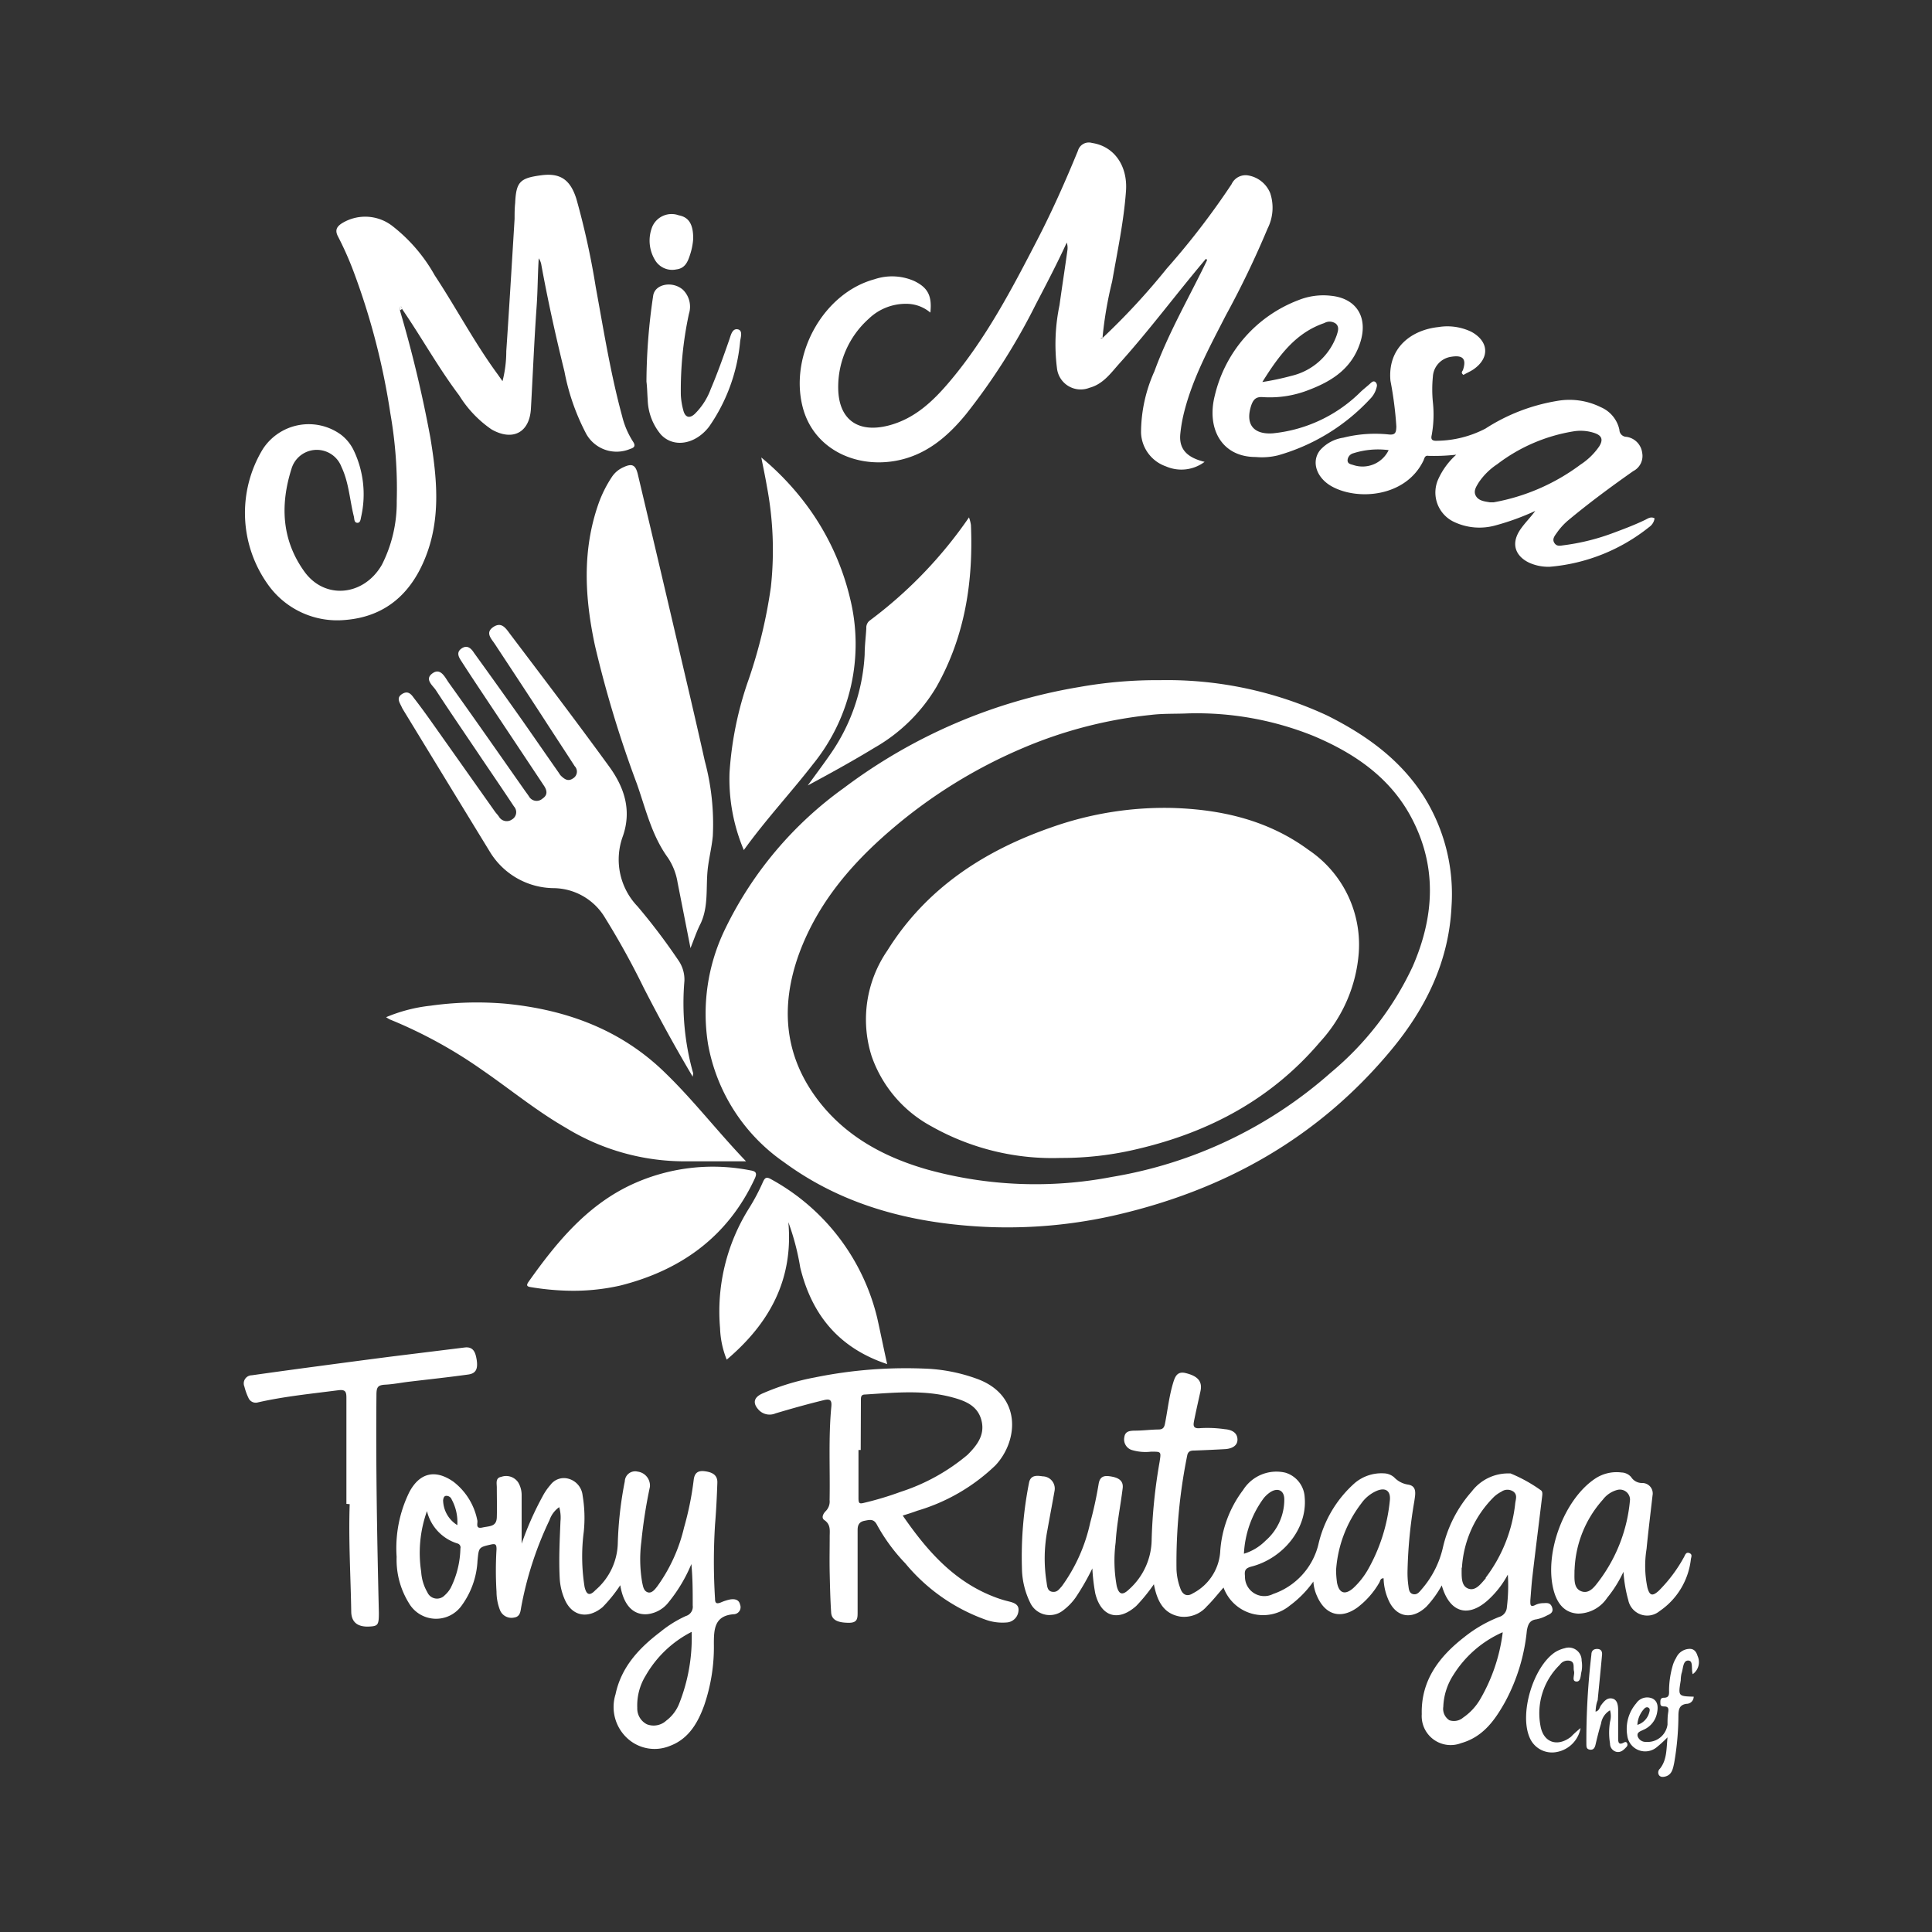 <?xml version="1.0" encoding="UTF-8"?>
<svg xmlns="http://www.w3.org/2000/svg" id="Capa_1" data-name="Capa 1" viewBox="0 0 200 200">
  <rect x="0" y="0" width="200" height="200" fill="#333333" stroke="none"/>
  <defs>
    <style>.cls-1{fill:#fff;}</style>
  </defs>
  <path class="cls-1" d="M156.09,163a9.75,9.75,0,0,1-1.84,2.44c-2.15,2.1-4.17,1.6-5-1.32a10.86,10.86,0,0,1-1.58,2.19c-1.53,1.46-3.23,1.12-4-.83a5.8,5.8,0,0,1-.44-2.1c-.36,0-.34.29-.45.46a8.64,8.64,0,0,1-2.25,2.56c-1.74,1.26-3.35.78-4.2-1.19a4.22,4.22,0,0,1-.37-1.49,10.92,10.92,0,0,1-2.44,2.49,4.36,4.36,0,0,1-6.86-1.87c-.58.66-1.12,1.35-1.73,1.95a3.11,3.11,0,0,1-2.75,1.06c-1.51-.26-2.34-1.27-2.73-3.35a17.75,17.75,0,0,1-1.82,2.24c-1.87,1.68-3.66,1.13-4.25-1.3a19.77,19.77,0,0,1-.3-2.58,25.2,25.2,0,0,1-1.72,3,6,6,0,0,1-1.39,1.41,2.23,2.23,0,0,1-3.26-.73,8.36,8.36,0,0,1-.92-3.73,39.3,39.3,0,0,1,.73-8.79c.15-.85.82-.78,1.42-.69a1.27,1.27,0,0,1,1.23,1.49c-.24,1.35-.5,2.71-.74,4.06a15.55,15.55,0,0,0-.09,5.4c.06.38.06.92.58,1s.71-.26,1-.57a17.49,17.49,0,0,0,2.94-6.59,40,40,0,0,0,.87-4c.14-.89.7-.88,1.32-.77s1.27.36,1.17,1.2c-.23,1.88-.62,3.74-.73,5.63a14.69,14.69,0,0,0,.11,4.49c.23.93.61,1,1.29.35a7,7,0,0,0,2.33-5.18,54.93,54.93,0,0,1,.82-8c.16-1.08.2-1.07-.92-1.06a4.9,4.9,0,0,1-2-.19,1.15,1.15,0,0,1-.73-1.31c.08-.63.57-.67,1.09-.68.81,0,1.62-.11,2.44-.12.45,0,.6-.19.68-.61.27-1.38.42-2.78.82-4.14.2-.68.42-1.31,1.31-1.09,1.3.31,1.76.89,1.54,1.89s-.45,2-.65,3c-.1.5-.16.9.65.81a12.65,12.65,0,0,1,2.53.11c.63.05,1.25.3,1.3,1s-.55,1-1.22,1.06c-1.08.06-2.16.11-3.25.15-.39,0-.66.07-.74.56a55.8,55.8,0,0,0-1.1,11.74,6.32,6.32,0,0,0,.41,2c.22.61.67.87,1.27.49a5.26,5.26,0,0,0,2.84-4.23,11.83,11.83,0,0,1,2.38-6.48,4.07,4.07,0,0,1,4.37-1.79,2.81,2.81,0,0,1,2,2.54c.3,3.32-2.32,6.36-5.51,7.18-.63.17-.74.39-.67,1a2,2,0,0,0,2.91,1.84,7.24,7.24,0,0,0,4.68-5.09,12.08,12.08,0,0,1,3.78-6.4,4.28,4.28,0,0,1,3-1,1.69,1.69,0,0,1,1.07.41,2.49,2.49,0,0,0,1.41.75c1,.14.78,1,.68,1.73a48.1,48.1,0,0,0-.7,7.09,9.72,9.72,0,0,0,.08,1.62c.05.32.05.79.48.9s.67-.23.9-.5a9.94,9.94,0,0,0,2.19-4.28,13.21,13.21,0,0,1,3-5.85,4.73,4.73,0,0,1,3.92-1.86h.09a15.48,15.48,0,0,1,3.11,1.72c.23.13.19.43.16.67-.33,2.75-.68,5.49-1,8.24-.1.83-.15,1.67-.22,2.51,0,.39-.05.78.55.46a1.94,1.94,0,0,1,.69-.17c.38,0,.8-.13,1,.4s-.15.71-.51.87a3.89,3.89,0,0,1-1.09.4c-.73.09-.89.55-1,1.17a19.51,19.51,0,0,1-2.23,7.34c-1.06,1.9-2.28,3.66-4.58,4.31a3,3,0,0,1-4.07-3c-.09-3.54,1.85-6,4.43-8a13.83,13.83,0,0,1,3.57-2.06,1.11,1.11,0,0,0,.81-1A18.4,18.4,0,0,0,156.09,163Zm-17.78-.45a10,10,0,0,0,.1,1.3c.22,1.11.84,1.29,1.69.54a8.06,8.06,0,0,0,1.5-1.89,18.09,18.09,0,0,0,2.27-7.11c.13-1-.38-1.44-1.3-1.08a3.81,3.81,0,0,0-1.66,1.34A12.76,12.76,0,0,0,138.31,162.55Zm13-.26c0,.9-.08,1.87.68,2.16s1.31-.5,1.81-1.06l0-.07a15.42,15.42,0,0,0,3.06-7.73c.06-.42.23-.84-.18-1.17a1.08,1.08,0,0,0-1.26,0,3.48,3.48,0,0,0-.74.51A11.26,11.26,0,0,0,151.34,162.29Zm4.22,6.69a11.46,11.46,0,0,0-5.07,4.4,6.47,6.47,0,0,0-1.05,3.3,1.4,1.4,0,0,0,.63,1.4,1.47,1.47,0,0,0,1.43-.28,5.9,5.9,0,0,0,1.72-1.83A18.2,18.2,0,0,0,155.56,169Zm-26.79-8.13A5.32,5.32,0,0,0,131,159.5a5.64,5.64,0,0,0,1.95-4.28c0-.9-.62-1.24-1.39-.79a3.1,3.1,0,0,0-.74.66A10.56,10.56,0,0,0,128.77,160.85Z"></path>
  <path class="cls-1" d="M54,159.8a32.08,32.08,0,0,1,2.17-4.9,6,6,0,0,1,.81-1.18,1.73,1.73,0,0,1,1.84-.65,2,2,0,0,1,1.49,1.73,14,14,0,0,1,.12,3.78,20,20,0,0,0,.08,5.67c.19.86.53,1,1.14.35a6.6,6.6,0,0,0,2.3-4.73,38.63,38.63,0,0,1,.73-6.53,1.07,1.07,0,0,1,1.32-1,1.46,1.46,0,0,1,1.28,1.57,52,52,0,0,0-.89,5.7,14.21,14.21,0,0,0,.09,4.22c.09.38.14.85.56,1s.76-.3,1-.61a17,17,0,0,0,2.77-6.08,31.91,31.91,0,0,0,1-4.93c.08-.71.42-1,1.13-.91s1.35.33,1.32,1.19c-.05,1.45-.12,2.89-.24,4.33a61.66,61.66,0,0,0,0,7.69c0,.49.19.53.59.38a4.73,4.73,0,0,1,1-.32c.43-.06.88,0,1,.53a.73.73,0,0,1-.58,1c-2.07.12-2.13,1.53-2.13,3.07a18.61,18.61,0,0,1-1,6.36c-.66,1.83-1.62,3.48-3.54,4.2A4.16,4.16,0,0,1,65,180a4.4,4.4,0,0,1-1.28-4.61c.59-2.81,2.42-4.77,4.62-6.44A12,12,0,0,1,71,167.29a1,1,0,0,0,.71-1.09c0-1.42,0-2.85-.14-4.29a15.85,15.85,0,0,1-2.34,3.93A3.22,3.22,0,0,1,67,167.1c-1.45.11-2.46-.94-2.79-3a15,15,0,0,1-1.83,2.27c-1.51,1.26-3.14.95-3.9-.75a6.29,6.29,0,0,1-.54-2.26c-.1-2,0-3.92.08-5.88a3.91,3.91,0,0,0-.13-1.46,2.71,2.71,0,0,0-1,1.33,35.89,35.89,0,0,0-2.95,9.1c-.07.46-.14.92-.73,1a1.28,1.28,0,0,1-1.43-.72,5.23,5.23,0,0,1-.38-1.93,36.36,36.36,0,0,1,0-4.43c0-.45-.08-.59-.54-.49-1.33.3-1.29.3-1.43,1.71a8.56,8.56,0,0,1-1.62,4.59,3.25,3.25,0,0,1-5.47-.21,8.5,8.5,0,0,1-1.28-4.8,13.13,13.13,0,0,1,1.32-6.72c1.07-2,2.68-2.37,4.55-1.07a6.65,6.65,0,0,1,2.48,4c.08.27-.25.92.52.75s1.47-.07,1.5-1.07,0-2,0-3.07c0-.43-.17-1,.47-1.11a1.5,1.5,0,0,1,1.75.59A2.55,2.55,0,0,1,54,154.8C54,156.52,54,158.24,54,159.8Zm17.58,9.14a11.49,11.49,0,0,0-4.74,4.52,5.88,5.88,0,0,0-.87,3.33,1.83,1.83,0,0,0,1,1.71,1.93,1.93,0,0,0,2-.38,4.08,4.08,0,0,0,1.31-1.69A18.46,18.46,0,0,0,71.6,168.94ZM44.2,156.43a12.86,12.86,0,0,0-.6,6.27,4.79,4.79,0,0,0,.64,2.13,1.09,1.09,0,0,0,1.8.31,2.88,2.88,0,0,0,.62-.77,9.6,9.6,0,0,0,1-4.07.42.42,0,0,0-.27-.51A4.65,4.65,0,0,1,44.2,156.43Zm3.14,1.45a4.89,4.89,0,0,0-.58-2.65.58.58,0,0,0-.56-.38c-.24,0-.3.23-.33.46A3.1,3.1,0,0,0,47.34,157.88Z"></path>
  <path class="cls-1" d="M93.45,156.89c2.53,3.67,5.35,6.88,9.61,8.47a11.36,11.36,0,0,0,1.37.42c.57.14,1.09.33,1,1a1.31,1.31,0,0,1-1.27,1.18,5.15,5.15,0,0,1-2.13-.29,19.13,19.13,0,0,1-8.31-5.83,18.74,18.74,0,0,1-2.94-4c-.33-.64-.76-.51-1.28-.41s-.72.4-.72.94c0,2.83,0,5.67,0,8.51,0,.63,0,1.1-.87,1.11-1.18,0-1.82-.28-1.87-1.07-.09-1.36-.12-2.71-.15-4.07s0-2.53,0-3.8c0-.62.12-1.23-.55-1.69-.37-.25-.09-.71.15-.94a1.41,1.41,0,0,0,.39-1.14c.06-3.23-.13-6.46.18-9.68.06-.67-.14-.81-.77-.66-1.69.41-3.36.88-5,1.37a1.55,1.55,0,0,1-1.68-.29c-.71-.71-.63-1.33.28-1.75a24.91,24.91,0,0,1,5.47-1.68,47.07,47.07,0,0,1,11.84-.89,17.58,17.58,0,0,1,4.84,1c4.77,1.67,4.42,6.43,2,9a19.67,19.67,0,0,1-8.08,4.69C94.45,156.58,94,156.72,93.45,156.89ZM89.1,150.1h-.23c0,1.66,0,3.31,0,5,0,.55.11.59.59.47a32.54,32.54,0,0,0,3.76-1.13,20.56,20.56,0,0,0,6.94-3.84c1-1,1.82-2.07,1.44-3.56s-1.61-2-2.92-2.36c-3-.84-6.08-.51-9.13-.32-.45,0-.43.31-.43.62Z"></path>
  <path class="cls-1" d="M35.86,155.68c0-3.68,0-7.36,0-11,0-.66-.15-.85-.86-.76-2.77.36-5.55.63-8.28,1.25a.82.82,0,0,1-1-.46,6,6,0,0,1-.42-1.17.84.84,0,0,1,.76-1.17q3.39-.48,6.78-.93,3.8-.51,7.59-1l7.69-.95c.9-.1,1.1.54,1.22,1.24.16,1-.08,1.45-.87,1.56-2.09.29-4.17.51-6.26.76-.77.1-1.55.25-2.32.29s-.91.25-.92,1c-.07,7.54.07,15.08.25,22.61,0,1.25-.08,1.39-1,1.43-1.21.06-1.85-.46-1.86-1.55-.06-3.71-.29-7.41-.16-11.12Z"></path>
  <path class="cls-1" d="M168.06,162.71a12.66,12.66,0,0,1-1.69,2.7,3.65,3.65,0,0,1-3,1.63c-1.31-.06-2.14-.91-2.54-2.42-1-3.81,1.06-9.38,4.28-11.54a4,4,0,0,1,2.74-.65,1.38,1.38,0,0,1,1,.47,1.33,1.33,0,0,0,1.15.62,1.08,1.08,0,0,1,1.07,1.29c-.21,1.85-.44,3.69-.62,5.54a11,11,0,0,0,.09,4c.23.84.52.92,1.18.32a15.28,15.28,0,0,0,2.59-3.45c.13-.22.2-.58.56-.45s.2.42.17.63a7.5,7.5,0,0,1-3.24,5.38,2,2,0,0,1-3.24-1.13A14.35,14.35,0,0,1,168.06,162.71Zm-5.07-.2v.18c0,.77-.11,1.76.74,2.05s1.41-.58,1.89-1.21a16.29,16.29,0,0,0,3.12-8.29,1.05,1.05,0,0,0-1.33-1,2.74,2.74,0,0,0-1.48,1A11.49,11.49,0,0,0,163,162.51Z"></path>
  <path class="cls-1" d="M175.23,173.31c-.18-.57.09-1.4-.47-1.41s-.51.85-.69,1.34a3.36,3.36,0,0,0-.08.71c-.27,1.64-.27,1.64,1.34,1.69a.74.74,0,0,1-.74.74c-.68.09-.82.49-.84,1.12a29.21,29.21,0,0,1-.44,5c-.12.55-.21,1.17-.84,1.38-.22.07-.56.14-.74-.13a.53.53,0,0,1,.11-.66c.72-.91.66-2,.78-3.24a13,13,0,0,1-1.09,1,1.87,1.87,0,0,1-3.08-1.22,4.06,4.06,0,0,1,.93-3.3,1.36,1.36,0,0,1,1.68-.5c.63.32.59,1,.45,1.61a2.37,2.37,0,0,1-1.41,1.64c-.27.14-.7.24-.56.69a.87.87,0,0,0,.85.55,2.08,2.08,0,0,0,2.23-1.79c0-.42,0-.84.07-1.26s0-.62-.42-.62-.39-.2-.39-.49.11-.41.36-.41c.61,0,.54-.42.54-.81a9.49,9.49,0,0,1,.37-2.49,3.15,3.15,0,0,1,.36-.82,1.56,1.56,0,0,1,1.42-.94c.46,0,.68.33.8.73A1.53,1.53,0,0,1,175.23,173.31Zm-5.73,5.25a1.84,1.84,0,0,0,1.23-1.29c.05-.18.1-.38-.08-.49s-.36,0-.48.15A2.66,2.66,0,0,0,169.5,178.56Z"></path>
  <path class="cls-1" d="M163.62,178.89a3.07,3.07,0,0,1-2.43,2.47,2.51,2.51,0,0,1-2.86-1.53c-1.05-2.49.39-7.29,2.66-8.8a3.34,3.34,0,0,1,1-.41,1.33,1.33,0,0,1,1.74,1.29,3.18,3.18,0,0,1,0,1.07c-.12.4-.05,1.14-.56,1.09s-.13-.7-.23-1.07.1-.87-.34-1.05a1,1,0,0,0-1.13.39,7,7,0,0,0-2,6.32c.3,1.74,1.76,2.22,3.16,1.13C162.92,179.48,163.3,179.15,163.62,178.89Z"></path>
  <path class="cls-1" d="M165.17,177.19c.41-.11.41-.44.56-.65.3-.4.62-.82,1.16-.71s.61.69.62,1.17c0,1,0,1.93,0,2.89,0,.38,0,.81.57.51.1-.05.23-.12.32,0a.32.32,0,0,1,0,.41c-.29.32-.6.64-1.07.54a.87.87,0,0,1-.66-.86,6.8,6.8,0,0,1,0-2.25,2.21,2.21,0,0,0,0-1.19,1.92,1.92,0,0,0-.93,1.37c-.22.72-.4,1.45-.57,2.18-.08.34-.22.58-.6.52s-.34-.35-.35-.63a76.45,76.45,0,0,1,.52-9.2c0-.42.25-.61.64-.59s.5.3.46.64c-.14,1.56-.3,3.11-.45,4.67C165.23,176.41,165.2,176.78,165.17,177.19Z"></path>
  <path class="cls-1" d="M41.4,32.13A130,130,0,0,1,44.55,45.3c.68,4.14,1.11,8.3-.49,12.35-1.5,3.81-4.18,6.2-8.35,6.53a8.79,8.79,0,0,1-8-3.71,12.73,12.73,0,0,1-.49-14A5.67,5.67,0,0,1,35.3,45a4.52,4.52,0,0,1,1.3,1.59,10.55,10.55,0,0,1,.78,6.93c-.05.27-.09.63-.41.6s-.28-.4-.34-.66c-.43-1.7-.51-3.5-1.28-5.12a2.73,2.73,0,0,0-5.16.14c-1.19,3.73-1.05,7.37,1.29,10.65,2.12,3,6.2,2.58,8.06-.68a14.23,14.23,0,0,0,1.53-6.57,45.2,45.2,0,0,0-.66-9.08,72.62,72.62,0,0,0-3.79-14.64A33.46,33.46,0,0,0,35,24.5c-.34-.63-.17-1,.34-1.35a4.59,4.59,0,0,1,5.22.2A16.92,16.92,0,0,1,45,28.5c2.23,3.38,4.13,7,6.52,10.25l.5.71a12.49,12.49,0,0,0,.39-3.11c.31-4.56.58-9.13.86-13.7,0-.54,0-1.08.06-1.63.1-2.21.5-2.59,2.73-2.88,2-.26,3,.52,3.61,2.46a80.8,80.8,0,0,1,2,9.11c.82,4.47,1.54,9,2.73,13.36a8.63,8.63,0,0,0,1.12,2.63c.32.47.12.65-.28.77a3.6,3.6,0,0,1-4.54-1.53,23,23,0,0,1-2.27-6.49c-.91-3.69-1.73-7.4-2.41-11.14a1.77,1.77,0,0,0-.25-.57c-.11,1.66-.1,3.32-.22,5-.25,3.52-.39,7-.59,10.57-.14,2.47-1.89,3.39-4.08,2.14a11.78,11.78,0,0,1-3.34-3.51c-2.15-2.85-3.89-6-5.9-8.93-.07-.09,0-.33-.23-.25C41.33,31.74,41.38,32,41.4,32.13Z"></path>
  <path class="cls-1" d="M114.12,35a71,71,0,0,0,6.67-7.21,79.75,79.75,0,0,0,6.7-8.72,1.59,1.59,0,0,1,1.71-.91,3,3,0,0,1,2.29,1.83,4.78,4.78,0,0,1-.27,3.67,95.92,95.92,0,0,1-4.33,9c-1.67,3.26-3.44,6.49-4.33,10.09a15.42,15.42,0,0,0-.37,2.12c-.17,1.56.61,2.48,2.51,2.94a4,4,0,0,1-4,.47,3.84,3.84,0,0,1-2.58-3.47,15.49,15.49,0,0,1,1.38-6.36c1.46-4,3.6-7.67,5.44-11.48,0-.07,0-.19,0-.21s-.13,0-.16.1c-3,3.55-5.75,7.26-8.84,10.7-.91,1-1.7,2.19-3.15,2.58a2.47,2.47,0,0,1-3.37-2,19.75,19.75,0,0,1,.26-6.55c.26-1.9.56-3.8.82-5.7a1.76,1.76,0,0,0-.07-.78c-1,2.18-2.1,4.28-3.2,6.39A65.21,65.21,0,0,1,100,42.88c-1.94,2.37-4.22,4.3-7.37,4.84-4.27.73-8.49-1.38-9.55-5.63-1.36-5.41,2.17-11.75,7.44-13.18a5.7,5.7,0,0,1,4.12.18c1.4.68,1.86,1.52,1.67,3.27a3.85,3.85,0,0,0-2.47-.91A5.53,5.53,0,0,0,89.93,33a9.47,9.47,0,0,0-3.16,7.09c0,3.3,2,4.8,5.25,3.95,2.73-.72,4.64-2.58,6.37-4.64,3.71-4.42,6.37-9.5,9-14.59,1.55-3,2.92-6.09,4.2-9.21a1.17,1.17,0,0,1,1.46-.8c2.28.34,3.71,2.36,3.51,5-.23,3.15-.89,6.23-1.43,9.33a39.91,39.91,0,0,0-1,5.85c0-.08-.09-.09-.14,0s0,.06,0,.09Z"></path>
  <path class="cls-1" d="M158.93,52.89a25.73,25.73,0,0,1-4.12,1.5,6.15,6.15,0,0,1-4.22-.33,3.36,3.36,0,0,1-1.7-4.46,7.62,7.62,0,0,1,1.86-2.53,20.66,20.66,0,0,1-2.88.12c-.39-.08-.42.29-.52.5-1.85,3.81-6.89,4.15-9.54,2.63-1.54-.89-2.08-2.53-1.17-3.7a4,4,0,0,1,2.41-1.31,13.54,13.54,0,0,1,4.66-.34c.74.09.82-.18.84-.82a37.77,37.77,0,0,0-.61-4.73c-.32-3.46,2.22-5.27,4.95-5.56a5.73,5.73,0,0,1,3.43.49c1.83,1,1.91,2.74.18,3.91-.34.22-.72.38-1,.55-.33-.23-.09-.39-.05-.52.37-1.13,0-1.55-1.2-1.36A2.21,2.21,0,0,0,148.33,39a13.48,13.48,0,0,0,0,2.62,11.89,11.89,0,0,1-.12,3.42c-.12.49.08.61.56.59a11.13,11.13,0,0,0,5-1.26,19.47,19.47,0,0,1,7.39-2.86,7.29,7.29,0,0,1,4.55.64,3.29,3.29,0,0,1,1.93,2.34.74.74,0,0,0,.72.73A1.91,1.91,0,0,1,170,46.88a1.76,1.76,0,0,1-.93,1.89c-2.29,1.61-4.54,3.27-6.69,5.06a6.7,6.7,0,0,0-1.22,1.33c-.22.31-.51.65-.25,1.05s.64.27,1,.23a22.79,22.79,0,0,0,5.2-1.31c1.1-.41,2.18-.82,3.23-1.33.27-.14.58-.35.94-.14a1.31,1.31,0,0,1-.56.9,19,19,0,0,1-10.27,4.11,4.77,4.77,0,0,1-1.69-.24c-1.42-.45-2.61-1.72-1.42-3.55C157.82,54.16,158.42,53.59,158.93,52.89ZM154.24,52l.38,0a21.31,21.31,0,0,0,9-3.91,6.91,6.91,0,0,0,1.93-1.88c.43-.69.28-1.12-.48-1.38a4.52,4.52,0,0,0-2.22-.17A17.64,17.64,0,0,0,155,48.05a6.91,6.91,0,0,0-1.92,1.89c-.26.43-.59.9-.29,1.41S153.72,51.91,154.24,52Zm-10.47-5.4a8.43,8.43,0,0,0-3.7.33.79.79,0,0,0-.57.72c0,.37.34.41.57.48A3,3,0,0,0,143.77,46.56Z"></path>
  <path class="cls-1" d="M130,47.31c-3.58,0-5.11-3-4.24-6.38a14,14,0,0,1,8.68-9.87,6.89,6.89,0,0,1,3.36-.44c2.63.27,3.86,2.24,3,4.87s-2.86,3.93-5.22,4.84a11,11,0,0,1-4.85.78c-.72-.06-1,.26-1.21.88-.62,1.91.22,3,2.22,2.87a15,15,0,0,0,9.16-4.34c.34-.31.69-.58,1-.87.14-.12.29-.24.47-.11a.47.47,0,0,1,.15.5,2.52,2.52,0,0,1-.68,1.25,20.72,20.72,0,0,1-9.55,5.85A7,7,0,0,1,130,47.31Zm.72-7.77a28.36,28.36,0,0,0,3-.64,6.55,6.55,0,0,0,4.66-4.21c.12-.39.29-.84-.09-1.18a1.09,1.09,0,0,0-1.19-.07C134.11,34.46,132.39,36.81,130.68,39.54Z"></path>
  <path class="cls-1" d="M66.92,39.5a61.74,61.74,0,0,1,.7-8.91c.19-1.2,2-1.53,3.07-.6a2.45,2.45,0,0,1,.63,2.49,37.25,37.25,0,0,0-.84,8.42,7.54,7.54,0,0,0,.26,1.59c.19.73.65.86,1.19.35a7,7,0,0,0,1.64-2.55c.71-1.67,1.32-3.39,1.92-5.11.16-.46.3-1.19.87-1.09s.31.83.26,1.24a18.33,18.33,0,0,1-3.21,8.83C72,46,69.76,46.4,68.43,45a5.85,5.85,0,0,1-1.38-3.63C67,40.76,67,40.13,66.92,39.5Z"></path>
  <path class="cls-1" d="M71.76,24.72a6.8,6.8,0,0,1-.35,1.72c-.23.71-.53,1.35-1.4,1.45a2.06,2.06,0,0,1-2.22-1,3.87,3.87,0,0,1-.25-3.46,2.18,2.18,0,0,1,2.73-1.14C71.29,22.48,71.77,23.19,71.76,24.72Z"></path>
  <path class="cls-1" d="M41.4,32.13c0-.14-.07-.39,0-.4.22-.08.16.16.23.25Z"></path>
  <path class="cls-1" d="M114.12,35,114,35s0-.07,0-.09.1-.06.14,0Z"></path>
  <path class="cls-1" d="M124.77,26.77c0-.09.08-.17.16-.1s0,.14,0,.21Z"></path>
  <path class="cls-1" d="M120.11,70.41a39.32,39.32,0,0,1,17.28,3.66c4,2,7.54,4.52,10,8.37a19,19,0,0,1,2.87,11.41c-.28,5.72-2.68,10.55-6.23,14.83-7.57,9.13-17.35,14.59-28.85,17.18a50.06,50.06,0,0,1-15.33,1c-6.77-.59-13.14-2.47-18.69-6.55a18.92,18.92,0,0,1-7.86-12.2A20,20,0,0,1,75.05,96.2,38.67,38.67,0,0,1,87.36,81.57a55.74,55.74,0,0,1,24.31-10.44A45.88,45.88,0,0,1,120.11,70.41ZM123,73.85c-1.3.06-2.59,0-3.88.16A45.77,45.77,0,0,0,106,77.39,52.25,52.25,0,0,0,92.13,86c-4.09,3.52-7.5,7.56-9.4,12.7-2,5.5-1.56,10.7,2.1,15.38,2.87,3.66,6.82,5.75,11.2,7a41.94,41.94,0,0,0,19.1.75,45.36,45.36,0,0,0,22.62-10.78,31.77,31.77,0,0,0,8.49-11c2.29-5.26,2.56-10.53-.28-15.68-2.22-4-5.86-6.45-10-8.19A32.34,32.34,0,0,0,123,73.85Z"></path>
  <path class="cls-1" d="M71.71,111.46c-1.86-3.13-3.5-6.14-5.07-9.2a82.12,82.12,0,0,0-4-7.24,6.27,6.27,0,0,0-5.36-3.08,7.81,7.81,0,0,1-6.59-3.8c-3-4.9-6-9.82-9-14.74-.06-.1-.1-.21-.16-.32-.21-.43-.49-.87.1-1.24s.92,0,1.21.41c.66.85,1.3,1.73,1.92,2.61q3.25,4.59,6.5,9.19c.13.17.28.32.39.49a.93.93,0,0,0,1.35.29.87.87,0,0,0,.21-1.34c-1.06-1.6-2.14-3.19-3.22-4.78-1.62-2.42-3.27-4.81-4.86-7.25-.32-.5-1.22-1.13-.37-1.75s1.3.4,1.68.94c2.66,3.71,5.27,7.46,7.89,11.19.14.2.29.39.42.59a.91.91,0,0,0,1.41.24c.54-.36.49-.82.16-1.32Q53.43,77,50.5,72.6c-.91-1.37-1.83-2.74-2.72-4.13-.28-.42-.59-.93,0-1.34s1,0,1.28.44Q51.54,71,54,74.48c1.29,1.84,2.57,3.7,3.86,5.54a1.54,1.54,0,0,0,.21.29c.37.35.74.63,1.26.26a.81.81,0,0,0,.16-1.26c-1.07-1.66-2.16-3.31-3.25-5-1.65-2.54-3.32-5.07-5-7.62-.34-.53-1.05-1.18-.19-1.77s1.3.1,1.75.71c3.44,4.55,6.9,9.1,10.26,13.72,1.6,2.2,2.33,4.54,1.43,7.18A7,7,0,0,0,66,93.83a64.23,64.23,0,0,1,4.19,5.53,3.5,3.5,0,0,1,.66,2.19,26.76,26.76,0,0,0,.88,9.46C71.78,111.08,71.74,111.18,71.71,111.46Z"></path>
  <path class="cls-1" d="M71.48,98.15c-.48-2.45-.91-4.63-1.34-6.81a6.42,6.42,0,0,0-1-2.55c-1.67-2.3-2.28-5-3.21-7.65a116.79,116.79,0,0,1-4.34-14.31c-1.07-5-1.34-9.92.41-14.81a12.73,12.73,0,0,1,1.33-2.63,2.76,2.76,0,0,1,1.16-1c.93-.45,1.3-.29,1.54.72q1.9,8,3.78,16.05c1.06,4.54,2.14,9.07,3.15,13.62a25.06,25.06,0,0,1,.83,7.76c-.11,1.19-.42,2.36-.54,3.55-.18,1.84.1,3.73-.71,5.49C72.14,96.35,71.88,97.14,71.48,98.15Z"></path>
  <path class="cls-1" d="M77,88A18.9,18.9,0,0,1,75.52,80a35.85,35.85,0,0,1,2-9.72,51.76,51.76,0,0,0,2.28-9.5,35.35,35.35,0,0,0-.41-10.42c-.17-1-.37-1.93-.58-3a28.3,28.3,0,0,1,4.29,4.41,26.41,26.41,0,0,1,4.91,10.22,19.72,19.72,0,0,1-3.85,17.12C81.88,82.05,79.29,84.82,77,88Z"></path>
  <path class="cls-1" d="M77.23,120.22c-2.25,0-4.27,0-6.29,0a23.54,23.54,0,0,1-12.38-3.48c-3.06-1.76-5.77-4-8.68-6a48.18,48.18,0,0,0-9.53-5.21,4.26,4.26,0,0,1-.38-.23,16.35,16.35,0,0,1,4.6-1.19,34.53,34.53,0,0,1,7.74-.21c6.31.61,12,2.69,16.58,7.19C71.81,113.92,74.28,117.14,77.23,120.22Z"></path>
  <path class="cls-1" d="M58.67,133.61a27.22,27.22,0,0,1-3.68-.36c-.42-.06-.55-.16-.28-.55,2.83-4,5.95-7.82,10.52-10a20,20,0,0,1,12.47-1.54c.49.08.72.23.44.83-2.78,6-7.62,9.5-13.93,11.09A22,22,0,0,1,58.67,133.61Z"></path>
  <path class="cls-1" d="M91.84,141.21c-5-1.66-7.81-5.11-9-10a25.54,25.54,0,0,0-1.23-4.69c.53,5.92-1.93,10.46-6.38,14.23a9.54,9.54,0,0,1-.69-3.27,20.07,20.07,0,0,1,3-12.4,21.1,21.1,0,0,0,1.43-2.7c.23-.52.4-.57.9-.28a22.32,22.32,0,0,1,10.94,14.34C91.16,138,91.46,139.52,91.84,141.21Z"></path>
  <path class="cls-1" d="M100.31,53.56a4.07,4.07,0,0,1,.2.78c.25,5.89-.62,11.53-3.56,16.75a17.55,17.55,0,0,1-6.43,6.32c-2.25,1.37-4.56,2.64-6.9,3.9.78-1.08,1.58-2.14,2.34-3.24a19.85,19.85,0,0,0,3.55-10.32c0-.91.12-1.81.17-2.71a.93.93,0,0,1,.34-.79A45.27,45.27,0,0,0,100.31,53.56Z"></path>
  <path class="cls-1" d="M109.79,119.87a25.46,25.46,0,0,1-13.38-3.28,13.16,13.16,0,0,1-6.18-7.26A12.58,12.58,0,0,1,91.86,98.4c4-6.42,10-10.33,17-12.76a35.07,35.07,0,0,1,12.55-2c5.07.16,9.88,1.27,14.06,4.35a11.81,11.81,0,0,1,5.19,10.62,15.33,15.33,0,0,1-4,9.24c-5,5.89-11.42,9.33-18.85,11.08A33.48,33.48,0,0,1,109.79,119.87Z"></path>
</svg>
